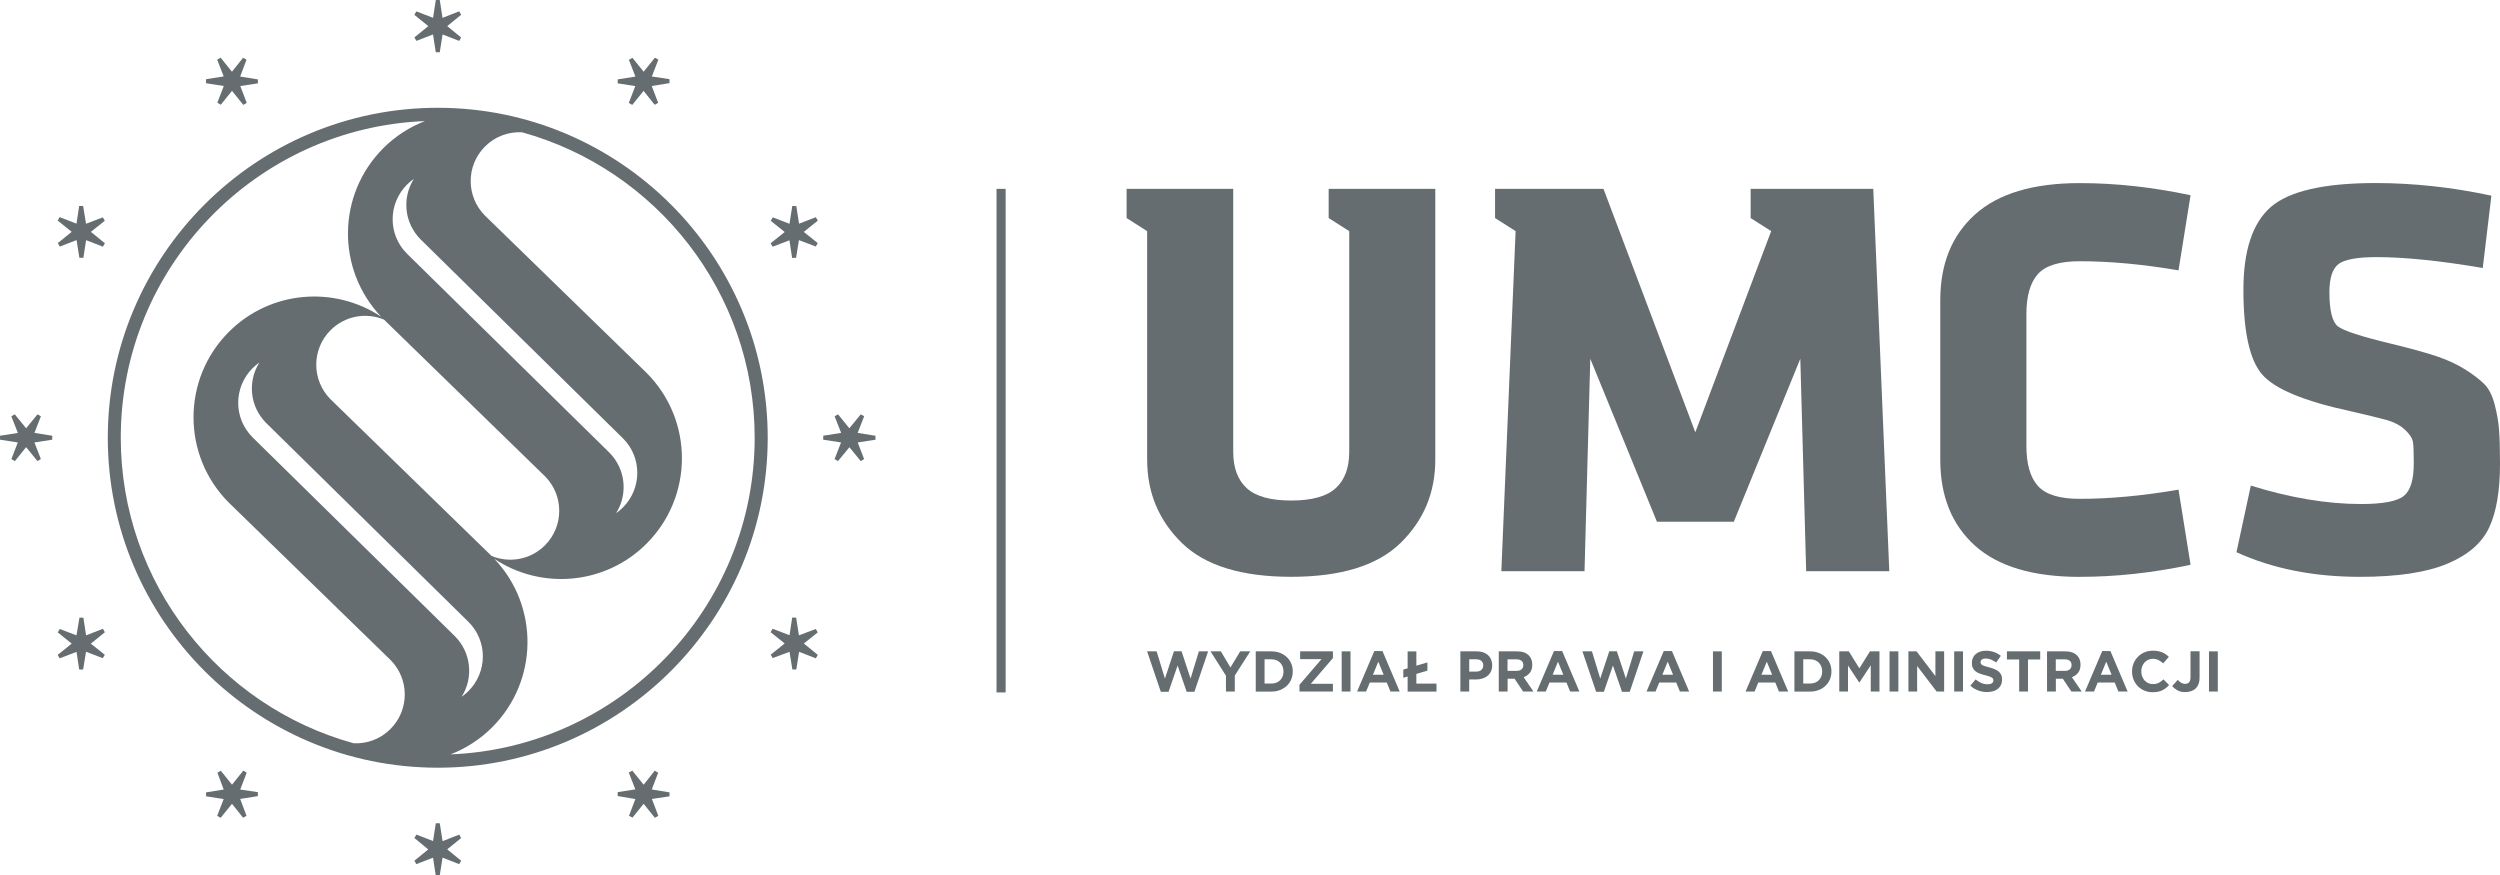 <?xml version="1.0" encoding="UTF-8"?><svg id="Réteg_2" xmlns="http://www.w3.org/2000/svg" viewBox="0 0 781.67 273.74"><defs><style>.cls-1{fill:#656d70;}</style></defs><g id="Réteg_4"><rect class="cls-1" x="311.58" y="59.05" width="2.85" height="157.45"/><polygon class="cls-1" points="473.88 72.25 469.42 178.59 495.43 178.59 497.23 112.17 518.07 163.13 542.11 163.13 562.9 112.17 564.73 178.59 590.72 178.59 585.71 59.05 547.37 59.05 547.37 68.18 553.79 72.26 530.07 135.16 501.36 59.05 467.46 59.05 467.46 68.18 473.88 72.26 473.88 72.25"/><path class="cls-1" d="M650.27,180.36c11.26,0,22.8-1.24,34.65-3.77l-3.77-23.49c-11.13,1.91-21.4,2.87-30.89,2.87-6.33,0-10.72-1.35-13.08-4.05-2.4-2.68-3.59-6.85-3.59-12.47v-41.27c0-5.61,1.19-9.79,3.59-12.48,2.36-2.67,6.76-4.02,13.08-4.02,9.49,0,19.76.95,30.89,2.85l3.77-23.49c-11.85-2.52-23.39-3.79-34.65-3.79-14.57,0-25.51,3.28-32.75,9.82-7.24,6.5-10.86,15.44-10.86,26.8v49.9c0,11.36,3.62,20.32,10.86,26.85,7.24,6.5,18.17,9.75,32.75,9.75"/><path class="cls-1" d="M781.38,134.51c-.16-2.45-.62-5.09-1.35-7.91-.7-2.8-1.76-4.93-3.12-6.36-1.4-1.43-3.41-3-6.02-4.66-2.65-1.68-5.76-3.11-9.43-4.33-3.66-1.17-8.24-2.43-13.74-3.76-9.44-2.26-15.05-4.09-16.77-5.47-1.72-1.37-2.62-4.93-2.62-10.68,0-4.42.98-7.36,2.87-8.8,1.94-1.43,5.88-2.15,11.85-2.15,8.86,0,19.94,1.14,33.23,3.4l2.7-22.61c-12.22-2.63-24.3-3.95-36.26-3.95-16.04,0-26.93,2.51-32.7,7.48-5.7,4.97-8.58,13.59-8.58,25.94,0,13.02,1.93,21.83,5.81,26.37,3.89,4.55,13.01,8.36,27.37,11.48,5.27,1.22,9.11,2.13,11.52,2.79,2.38.67,4.31,1.68,5.8,3.06,1.48,1.37,2.34,2.69,2.53,3.93.17,1.26.24,3.45.24,6.56,0,5.14-1.02,8.54-3.12,10.23-2.11,1.68-6.56,2.52-13.38,2.52-10.64,0-22.11-1.93-34.45-5.76l-4.49,20.83c11.26,5.14,24.12,7.7,38.6,7.7,11.69,0,20.84-1.37,27.38-4.12,6.5-2.74,10.86-6.54,13.08-11.41,2.24-4.83,3.34-11.45,3.34-19.82,0-4.54-.09-8.05-.29-10.5"/><path class="cls-1" d="M358.68,143.75c0,10.29,3.63,18.97,10.85,26.02,7.24,7.07,18.65,10.58,34.19,10.58s26.95-3.52,34.19-10.58c7.23-7.06,10.86-15.74,10.86-26.02V59.05h-33.34v9.13l6.43,4.09v68.99c0,5.02-1.41,8.81-4.24,11.39-2.8,2.56-7.45,3.85-13.9,3.85s-11.09-1.29-13.89-3.85c-2.83-2.58-4.24-6.38-4.24-11.39V59.05h-33.34v9.13l6.42,4.09v71.49Z"/><path class="cls-1" d="M358.68,203.66h2.96l2.6,8.51,2.82-8.54h2.37l2.82,8.54,2.6-8.51h2.89l-4.29,12.65h-2.41l-2.84-8.22-2.84,8.22h-2.41l-4.29-12.65Z"/><path class="cls-1" d="M383.32,211.27l-4.83-7.61h3.23l3,5.04,3.05-5.04h3.14l-4.83,7.56v5.01h-2.76v-4.95Z"/><path class="cls-1" d="M392.63,203.66h4.9c.98,0,1.88.16,2.7.48.82.32,1.53.76,2.12,1.32.59.56,1.05,1.22,1.37,1.98.32.76.48,1.58.48,2.47v.04c0,.89-.16,1.71-.48,2.48-.32.77-.78,1.43-1.37,1.99-.59.56-1.3,1.01-2.12,1.33-.82.32-1.72.49-2.7.49h-4.9v-12.56ZM397.53,213.72c.56,0,1.08-.09,1.54-.27.47-.18.86-.44,1.19-.77.33-.33.59-.73.77-1.18.18-.45.28-.96.28-1.53v-.04c0-.55-.09-1.06-.28-1.53-.19-.47-.44-.87-.77-1.2-.33-.33-.73-.6-1.19-.78-.47-.18-.98-.28-1.54-.28h-2.14v7.57h2.14Z"/><path class="cls-1" d="M406.29,214.12l6.91-8.04h-6.69v-2.42h10.25v2.1l-6.91,8.04h6.91v2.42h-10.46v-2.1Z"/><path class="cls-1" d="M419.5,203.66h2.76v12.56h-2.76v-12.56Z"/><path class="cls-1" d="M429.71,203.57h2.55l5.38,12.65h-2.89l-1.15-2.82h-5.31l-1.15,2.82h-2.82l5.38-12.65ZM432.62,210.96l-1.67-4.07-1.67,4.07h3.34Z"/><path class="cls-1" d="M440.12,211.52l-1.35.4v-2.57l1.35-.39v-5.3h2.73v4.47l3.45-1.02v2.57l-3.45,1.03v3.02h6.3v2.5h-9.03v-4.7Z"/><path class="cls-1" d="M456.62,203.66h5.13c.75,0,1.43.11,2.02.31.59.21,1.1.51,1.51.89.41.38.73.84.95,1.37s.33,1.12.33,1.77v.04c0,.73-.13,1.37-.4,1.92-.26.55-.63,1.01-1.09,1.38-.46.37-1,.65-1.62.83-.62.19-1.28.28-1.98.28h-2.1v3.77h-2.76v-12.56ZM461.57,209.99c.69,0,1.23-.18,1.62-.55.38-.36.57-.82.57-1.35v-.04c0-.62-.2-1.09-.6-1.42-.4-.32-.95-.49-1.64-.49h-2.14v3.84h2.19Z"/><path class="cls-1" d="M468.61,203.66h5.74c1.59,0,2.81.42,3.66,1.27.72.72,1.08,1.68,1.08,2.87v.04c0,1.02-.25,1.85-.74,2.49-.5.64-1.15,1.11-1.95,1.41l3.07,4.49h-3.23l-2.69-4.02h-2.17v4.02h-2.76v-12.56ZM474.17,209.76c.68,0,1.21-.16,1.57-.48.36-.32.55-.75.55-1.29v-.04c0-.6-.19-1.05-.58-1.35-.38-.3-.92-.45-1.6-.45h-2.75v3.61h2.8Z"/><path class="cls-1" d="M485.89,203.57h2.55l5.38,12.65h-2.89l-1.15-2.82h-5.31l-1.15,2.82h-2.82l5.38-12.65ZM488.8,210.96l-1.67-4.07-1.67,4.07h3.34Z"/><path class="cls-1" d="M494.79,203.66h2.96l2.6,8.51,2.82-8.54h2.37l2.82,8.54,2.6-8.51h2.89l-4.29,12.65h-2.41l-2.84-8.22-2.84,8.22h-2.41l-4.29-12.65Z"/><path class="cls-1" d="M520.21,203.57h2.55l5.38,12.65h-2.89l-1.15-2.82h-5.31l-1.15,2.82h-2.82l5.38-12.65ZM523.11,210.96l-1.67-4.07-1.67,4.07h3.34Z"/><path class="cls-1" d="M535.59,203.66h2.76v12.56h-2.76v-12.56Z"/><path class="cls-1" d="M551.18,203.57h2.55l5.38,12.65h-2.89l-1.15-2.82h-5.31l-1.15,2.82h-2.82l5.38-12.65ZM554.09,210.96l-1.67-4.07-1.67,4.07h3.34Z"/><path class="cls-1" d="M561.06,203.66h4.9c.98,0,1.88.16,2.7.48.82.32,1.53.76,2.12,1.32.59.56,1.05,1.22,1.37,1.98.32.76.48,1.58.48,2.47v.04c0,.89-.16,1.71-.48,2.48-.32.77-.78,1.43-1.37,1.99-.59.56-1.3,1.01-2.12,1.33-.82.32-1.72.49-2.7.49h-4.9v-12.56ZM565.96,213.72c.56,0,1.08-.09,1.54-.27.47-.18.86-.44,1.19-.77s.59-.73.77-1.18c.18-.45.28-.96.28-1.53v-.04c0-.55-.09-1.06-.28-1.53-.19-.47-.44-.87-.77-1.2s-.73-.6-1.19-.78c-.47-.18-.98-.28-1.54-.28h-2.14v7.57h2.14Z"/><path class="cls-1" d="M575.09,203.66h2.98l3.3,5.31,3.3-5.31h2.98v12.56h-2.73v-8.2l-3.54,5.37h-.07l-3.5-5.31v8.15h-2.73v-12.56Z"/><path class="cls-1" d="M590.8,203.66h2.76v12.56h-2.76v-12.56Z"/><path class="cls-1" d="M596.7,203.66h2.55l5.89,7.74v-7.74h2.73v12.56h-2.35l-6.09-7.99v7.99h-2.73v-12.56Z"/><path class="cls-1" d="M611.01,203.66h2.76v12.56h-2.76v-12.56Z"/><path class="cls-1" d="M621.4,216.4c-.96,0-1.9-.16-2.82-.49-.92-.33-1.76-.83-2.51-1.52l1.63-1.96c.57.47,1.16.84,1.77,1.11.6.27,1.27.41,1.98.41.58,0,1.02-.1,1.34-.31.32-.21.47-.5.47-.87v-.04c0-.18-.03-.34-.1-.48-.07-.14-.19-.27-.38-.39-.19-.12-.44-.24-.77-.36-.33-.12-.76-.24-1.29-.38-.64-.16-1.21-.33-1.73-.52-.52-.19-.95-.43-1.31-.71-.36-.28-.64-.63-.84-1.05-.2-.42-.3-.94-.3-1.56v-.04c0-.58.11-1.09.32-1.55.21-.46.51-.86.9-1.19.39-.33.85-.59,1.39-.77.54-.18,1.13-.27,1.77-.27.92,0,1.77.14,2.54.41.77.28,1.48.67,2.13,1.18l-1.44,2.08c-.56-.38-1.11-.68-1.65-.91-.54-.22-1.08-.33-1.62-.33s-.94.1-1.21.31c-.27.21-.4.47-.4.78v.04c0,.2.04.38.12.53.08.15.22.28.42.4.2.12.48.23.84.34.35.11.8.23,1.34.38.64.17,1.2.36,1.7.57.5.21.92.46,1.26.75.34.29.6.64.77,1.03.17.39.26.87.26,1.42v.04c0,.62-.11,1.18-.34,1.66-.23.48-.54.89-.94,1.22-.4.33-.89.58-1.45.75-.56.17-1.18.26-1.86.26Z"/><path class="cls-1" d="M631.32,206.2h-3.82v-2.55h10.41v2.55h-3.82v10.02h-2.76v-10.02Z"/><path class="cls-1" d="M640.03,203.66h5.74c1.59,0,2.81.42,3.66,1.27.72.72,1.08,1.68,1.08,2.87v.04c0,1.02-.25,1.85-.74,2.49-.5.64-1.15,1.11-1.95,1.41l3.07,4.49h-3.23l-2.69-4.02h-2.17v4.02h-2.76v-12.56ZM645.59,209.76c.68,0,1.21-.16,1.57-.48.36-.32.55-.75.55-1.29v-.04c0-.6-.19-1.05-.58-1.35-.38-.3-.92-.45-1.6-.45h-2.75v3.61h2.8Z"/><path class="cls-1" d="M657.31,203.57h2.55l5.38,12.65h-2.89l-1.15-2.82h-5.31l-1.15,2.82h-2.82l5.38-12.65ZM660.22,210.96l-1.67-4.07-1.67,4.07h3.34Z"/><path class="cls-1" d="M673.07,216.44c-.92,0-1.78-.17-2.57-.5-.79-.33-1.47-.79-2.05-1.37-.57-.58-1.02-1.27-1.35-2.06-.32-.79-.48-1.63-.48-2.53v-.04c0-.9.16-1.74.48-2.52.32-.78.77-1.47,1.35-2.06.58-.59,1.26-1.06,2.06-1.4.8-.34,1.69-.51,2.66-.51.59,0,1.12.05,1.61.14.48.1.92.23,1.32.39.4.17.76.37,1.09.61.33.24.65.5.93.79l-1.76,2.03c-.49-.44-.99-.79-1.5-1.04-.51-.25-1.08-.38-1.71-.38-.53,0-1.01.1-1.46.3-.45.2-.84.48-1.16.84-.32.36-.57.77-.75,1.25-.18.47-.27.98-.27,1.52v.04c0,.54.09,1.05.27,1.53.18.48.43.9.74,1.26s.7.64,1.15.85c.45.21.94.31,1.48.31.72,0,1.32-.13,1.82-.39.5-.26.99-.62,1.48-1.08l1.76,1.78c-.32.35-.66.66-1,.93-.35.27-.73.51-1.14.71-.41.2-.86.35-1.35.45-.49.1-1.04.15-1.65.15Z"/><path class="cls-1" d="M683.28,216.4c-.98,0-1.8-.18-2.47-.56-.66-.37-1.21-.81-1.64-1.33l1.74-1.94c.36.39.72.7,1.09.92.36.22.77.33,1.21.33.53,0,.94-.16,1.24-.49.3-.33.45-.86.45-1.59v-8.1h2.84v8.22c0,.75-.1,1.41-.3,1.96-.2.55-.5,1.02-.88,1.4-.38.38-.85.67-1.41.87-.56.2-1.17.3-1.86.3Z"/><path class="cls-1" d="M690.68,203.66h2.76v12.56h-2.76v-12.56Z"/><path class="cls-1" d="M136.87,33.7c-56.89,0-103.17,46.28-103.17,103.17s46.28,103.17,103.17,103.17,103.17-46.28,103.17-103.17-46.28-103.17-103.17-103.17ZM190.51,141.5l-63.29-62.21c-5.98-5.97-5.91-15.62.06-21.59.66-.66,1.37-1.25,2.12-1.77-3.74,5.91-3.03,13.78,2.12,18.93l63.29,62.23c5.98,5.97,5.91,15.63-.06,21.6-.66.66-1.37,1.25-2.12,1.77,3.74-5.91,3.03-13.8-2.12-18.96ZM170.37,170.52c-4.51,4.51-11.12,5.61-16.67,3.31l-50.33-48.97c-5.98-5.98-5.98-15.66,0-21.63,4.51-4.51,11.13-5.61,16.68-3.31l50.32,48.97c5.98,5.98,5.98,15.66,0,21.63ZM122.08,227.95c-3.16,3.16-7.36,4.64-11.5,4.45-41.92-11.55-72.82-49.99-72.82-95.54,0-53.31,42.31-96.9,95.11-99-4.74,1.84-9.19,4.64-13.01,8.46-14.52,14.51-14.74,37.9-.69,52.7-14.67-9.76-34.66-8.2-47.6,4.74-14.75,14.75-14.75,38.67,0,53.42l50.5,49.14c5.98,5.97,5.98,15.66,0,21.63ZM78.93,136.69c-5.98-5.97-5.91-15.62.06-21.59.66-.66,1.37-1.25,2.12-1.77-3.74,5.91-3.04,13.78,2.12,18.93l63.29,62.23c5.98,5.97,5.91,15.62-.06,21.6-.66.66-1.37,1.25-2.12,1.77,3.74-5.91,3.03-13.8-2.12-18.95l-63.29-62.21ZM140.88,235.87c4.73-1.84,9.17-4.64,12.99-8.45,14.51-14.51,14.74-37.88.7-52.68,14.67,9.76,34.65,8.18,47.58-4.75,14.75-14.75,14.75-38.67,0-53.42l-50.5-49.14c-5.98-5.97-5.98-15.66,0-21.63,3.17-3.17,7.38-4.64,11.53-4.45,41.91,11.56,72.78,50,72.78,95.52,0,53.3-42.3,96.88-95.09,99Z"/><polygon class="cls-1" points="144.18 262.04 143.59 260.95 138.38 263 137.5 257.41 136.26 257.4 135.4 262.97 130.19 260.95 129.57 262.02 133.9 265.59 129.56 269.12 130.19 270.18 135.39 268.17 136.25 273.74 137.49 273.73 138.38 268.15 143.57 270.19 144.19 269.13 139.83 265.56 144.18 262.04"/><polygon class="cls-1" points="129.57 11.69 130.19 12.78 135.39 10.77 136.25 16.33 137.5 16.34 138.38 10.77 143.58 12.79 144.19 11.72 139.83 8.17 144.19 4.61 143.56 3.54 138.36 5.58 137.5 0 136.26 .01 135.4 5.57 130.19 3.56 129.55 4.64 133.92 8.17 129.57 11.69"/><polygon class="cls-1" points="262.04 129.56 260.95 130.14 263 135.35 257.41 136.23 257.4 137.48 262.97 138.34 260.95 143.54 262.02 144.16 265.59 139.84 269.12 144.17 270.18 143.54 268.18 138.34 273.74 137.48 273.73 136.25 268.16 135.35 270.19 130.16 269.13 129.55 265.56 133.91 262.04 129.56"/><polygon class="cls-1" points="11.7 144.16 12.78 143.54 10.77 138.34 16.33 137.48 16.34 136.24 10.77 135.35 12.79 130.16 11.72 129.55 8.17 133.91 4.61 129.54 3.54 130.17 5.59 135.37 0 136.24 .02 137.48 5.57 138.34 3.56 143.54 4.64 144.19 8.17 139.81 11.7 144.16"/><polygon class="cls-1" points="205.79 241.62 204.73 240.96 201.25 245.35 197.69 240.95 196.6 241.56 198.65 246.81 193.13 247.67 193.13 248.9 198.66 249.83 196.67 255.05 197.74 255.66 201.24 251.32 204.77 255.71 205.83 255.08 203.83 249.81 209.33 248.98 209.34 247.75 203.78 246.84 205.79 241.62"/><polygon class="cls-1" points="67.96 32.11 69.04 32.74 72.54 28.4 76.07 32.79 77.15 32.17 75.13 26.9 80.64 26.06 80.64 24.83 75.09 23.93 77.08 18.67 76 18.06 72.52 22.43 68.98 18.02 67.91 18.66 69.94 23.89 64.43 24.76 64.41 26.02 69.97 26.89 67.96 32.11"/><polygon class="cls-1" points="80.61 248.93 80.65 247.69 75.11 246.86 77.14 241.58 76.07 240.95 72.54 245.34 69.04 240.99 67.98 241.6 69.94 246.86 64.42 247.75 64.43 248.98 69.94 249.84 67.9 255.09 68.98 255.7 72.54 251.33 76.01 255.68 77.08 255.07 75.09 249.8 80.61 248.93"/><polygon class="cls-1" points="193.14 24.82 193.13 26.06 198.64 26.92 196.6 32.17 197.68 32.8 201.23 28.42 204.71 32.77 205.78 32.15 203.78 26.89 209.34 25.99 209.33 24.75 203.81 23.92 205.85 18.65 204.76 18.04 201.25 22.42 197.74 18.08 196.64 18.7 198.67 23.94 193.14 24.82"/><polygon class="cls-1" points="248.93 193.12 247.69 193.09 246.86 198.62 241.58 196.59 240.95 197.67 245.34 201.19 240.99 204.69 241.6 205.76 246.86 203.8 247.75 209.32 248.98 209.31 249.85 203.8 255.09 205.84 255.7 204.76 251.33 201.2 255.68 197.73 255.07 196.66 249.8 198.65 248.93 193.12"/><polygon class="cls-1" points="24.82 80.6 26.07 80.61 26.92 75.09 32.17 77.13 32.8 76.06 28.42 72.5 32.77 69.02 32.15 67.96 26.9 69.96 25.99 64.4 24.75 64.41 23.92 69.93 18.65 67.89 18.04 68.97 22.42 72.49 18.08 76 18.7 77.1 23.94 75.07 24.82 80.6"/><polygon class="cls-1" points="32.12 205.79 32.77 204.73 28.39 201.25 32.79 197.69 32.18 196.6 26.92 198.65 26.07 193.13 24.84 193.12 23.91 198.65 18.68 196.67 18.08 197.74 22.42 201.24 18.03 204.77 18.66 205.83 23.93 203.82 24.76 209.33 25.99 209.34 26.9 203.78 32.12 205.79"/><polygon class="cls-1" points="241.62 67.96 240.99 69.04 245.34 72.54 240.95 76.07 241.57 77.15 246.83 75.13 247.67 80.64 248.91 80.63 249.8 75.08 255.07 77.08 255.68 76 251.31 72.52 255.71 68.98 255.08 67.91 249.84 69.94 248.98 64.43 247.72 64.41 246.85 69.97 241.62 67.96"/></g></svg>